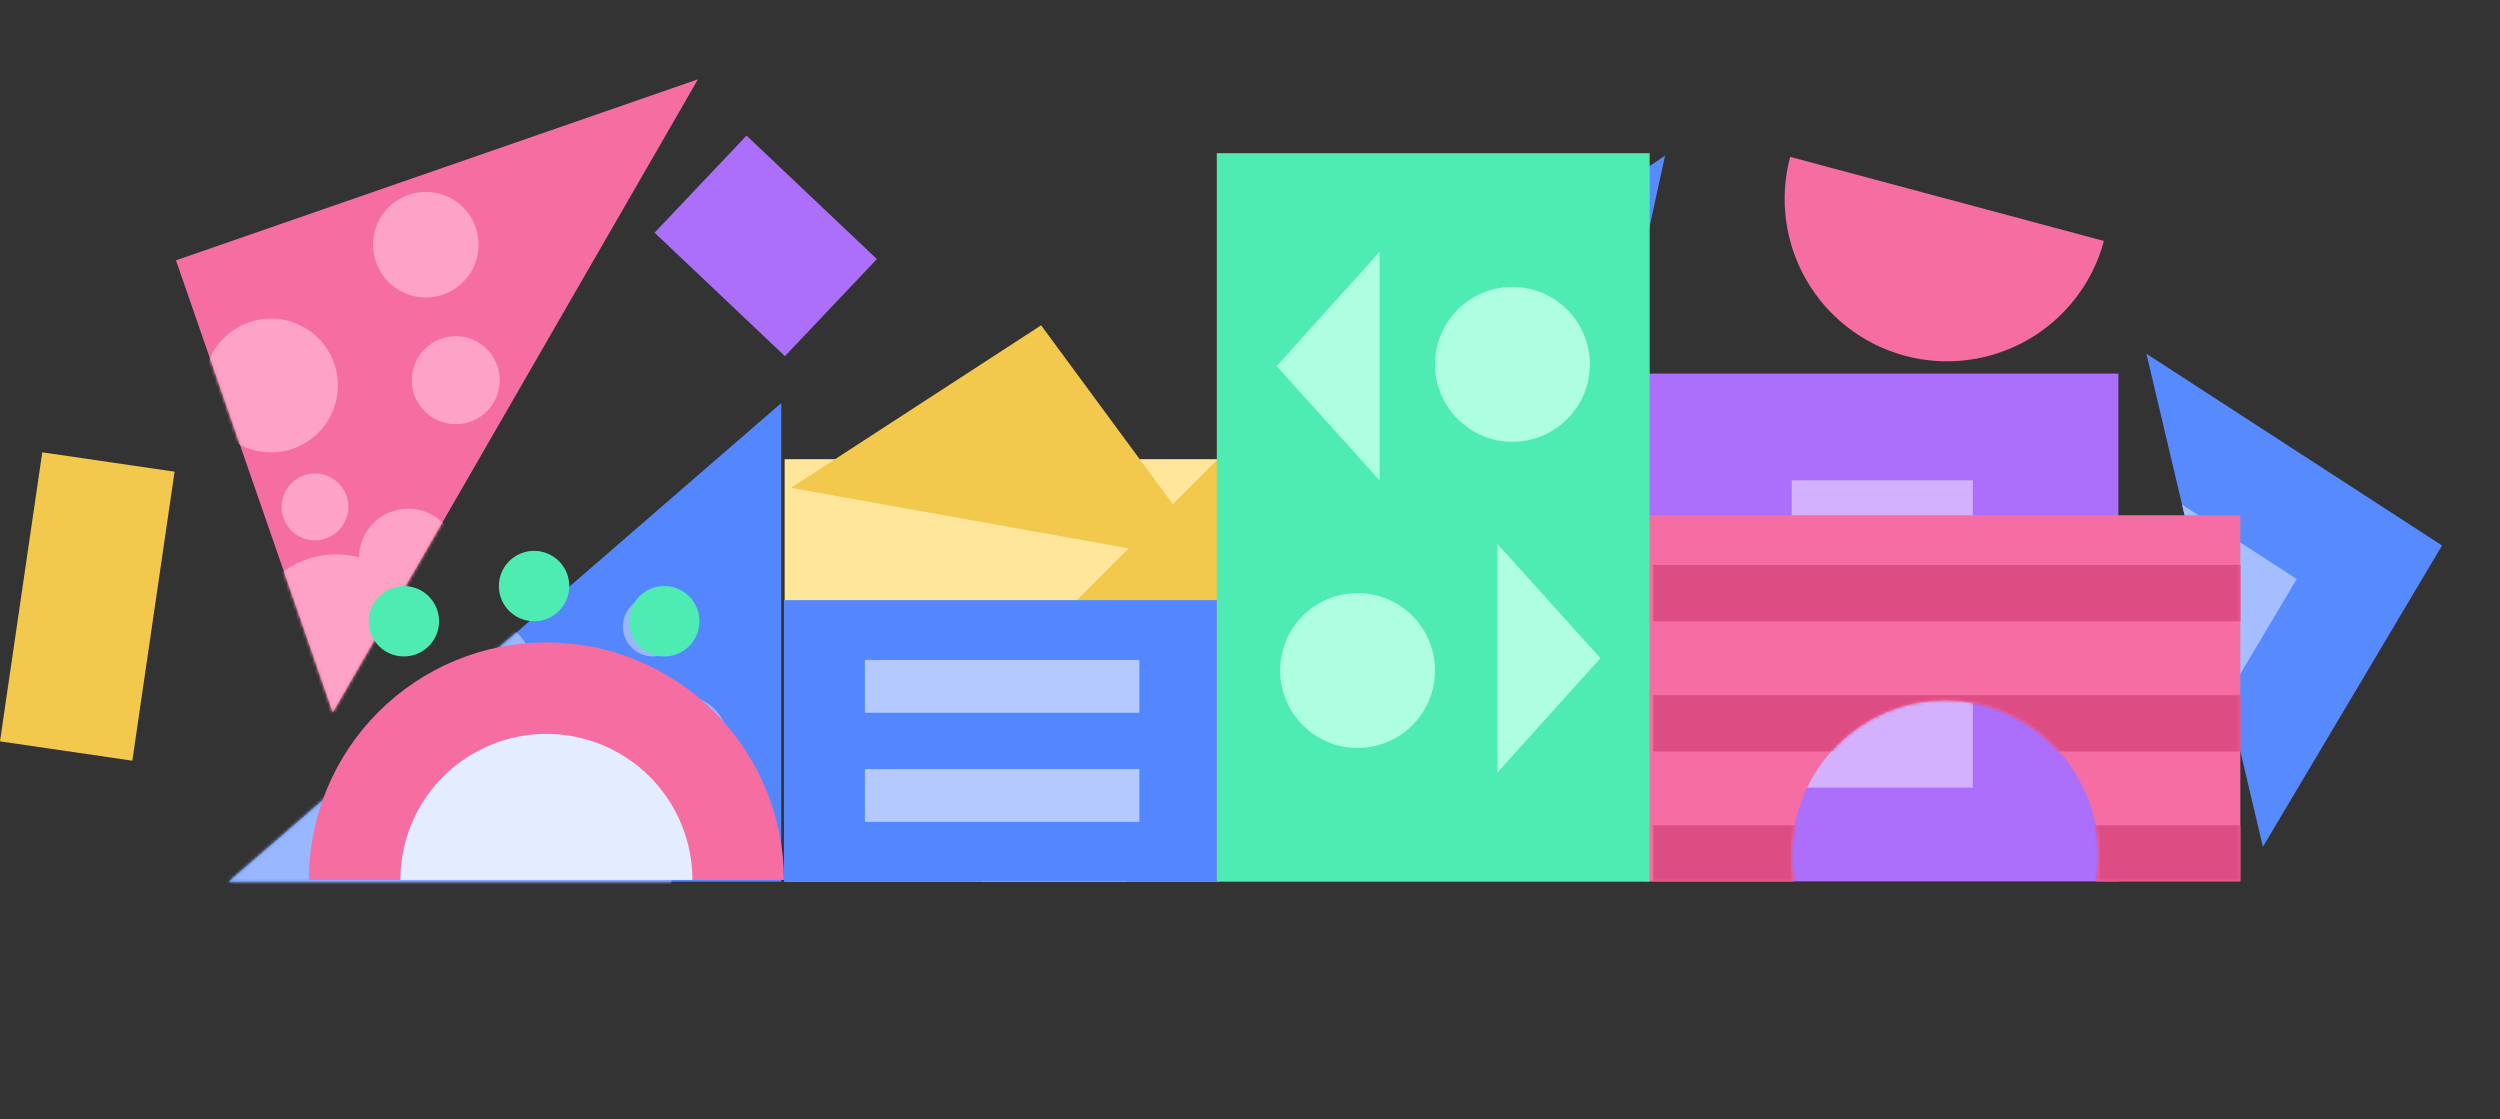 <svg width="773" height="346" viewBox="0 0 773 346" fill="none" xmlns="http://www.w3.org/2000/svg">
<rect x="0" y="0" width="773" height="346" fill="#333333" stroke="none"/>
<rect x="242.654" y="142.036" width="133.841" height="130.576" fill="#F2C94C"/>
<path d="M242.654 142.036H376.495L311.207 207.324L242.654 272.612V142.036Z" fill="#FFE69B"/>
<path d="M241.566 124.626L241.566 272.612H70.729L241.566 124.626Z" fill="#5386FF"/>
<mask id="mask0" mask-type="alpha" maskUnits="userSpaceOnUse" x="70" y="124" width="172" height="149">
<path d="M241.566 124.626L241.566 272.612H70.729L241.566 124.626Z" fill="#99B7FF"/>
</mask>
<g mask="url(#mask0)">
<circle cx="107.726" cy="282.405" r="56.583" fill="#99B7FF"/>
<circle cx="131.665" cy="238.88" r="18.498" fill="#99B7FF"/>
<circle cx="176.822" cy="268.804" r="31.012" fill="#99B7FF"/>
<circle cx="210.555" cy="229.631" r="14.69" fill="#99B7FF"/>
<circle cx="201.849" cy="193.722" r="9.249" fill="#99B7FF"/>
<circle cx="150.707" cy="205.692" r="13.602" fill="#99B7FF"/>
<circle cx="172.47" cy="242.688" r="13.602" fill="#99B7FF"/>
</g>
<path d="M102.894 220.309L54.407 80.491L215.814 24.517L102.894 220.309Z" fill="#F56DA1"/>
<mask id="mask1" mask-type="alpha" maskUnits="userSpaceOnUse" x="54" y="24" width="211" height="197">
<path d="M102.894 220.309L54.407 80.491L215.814 24.517L102.894 220.309Z" fill="#F56DA1"/>
</mask>
<g mask="url(#mask1)">
<circle cx="103.917" cy="199.163" r="27.747" fill="#FFA3C6"/>
<circle cx="131.664" cy="75.66" r="16.322" fill="#FFA3C6"/>
<circle cx="83.786" cy="119.185" r="20.675" fill="#FFA3C6"/>
<circle cx="140.914" cy="117.553" r="13.602" fill="#FFA3C6"/>
<circle cx="126.224" cy="172.504" r="15.234" fill="#FFA3C6"/>
<circle cx="97.388" cy="156.726" r="10.337" fill="#FFA3C6"/>
</g>
<rect y="229.224" width="90.315" height="41.349" transform="rotate(-81.68 0 229.224)" fill="#F2C94C"/>
<rect x="242.699" y="110.123" width="55.515" height="41.349" transform="rotate(-136.555 242.699 110.123)" fill="#AC6FFB"/>
<circle cx="350.924" cy="214.397" r="14.69" fill="#FFE69B"/>
<rect x="303.59" y="246.497" width="44.614" height="26.115" fill="#FFE69B"/>
<rect x="508" y="115.517" width="147" height="157" fill="#AC6FFB"/>
<rect x="554" y="148.517" width="56" height="95" fill="#D3B1FF"/>
<path d="M425.797 108.411L514.85 48.103L481.424 201.127L425.797 108.411Z" fill="#5789FF"/>
<path d="M755.083 168.667L699.691 261.822L663.677 109.386L755.083 168.667Z" fill="#5789FF"/>
<path d="M467.354 119.933L504.148 95.016L490.337 158.241L467.354 119.933Z" fill="#A4BEFF"/>
<path d="M710.151 179.035L688.668 215.163L674.702 156.045L710.151 179.035Z" fill="#A4BEFF"/>
<path d="M553.521 48.507C550.074 61.372 551.878 75.079 558.538 86.613C565.197 98.148 576.165 106.564 589.03 110.011C601.895 113.458 615.602 111.654 627.137 104.994C638.671 98.335 647.087 87.367 650.534 74.502L602.028 61.504L553.521 48.507Z" fill="#F56DA1"/>
<rect x="376.234" y="47.368" width="133.841" height="225.244" fill="#4EECB3"/>
<circle cx="419.76" cy="207.324" r="23.939" fill="#AEFFE2"/>
<circle cx="467.638" cy="112.657" r="23.939" fill="#AEFFE2"/>
<path d="M494.841 203.516L463.013 238.854L463.013 168.178L494.841 203.516Z" fill="#AEFFE2"/>
<path d="M394.732 113.201L426.56 77.862L426.56 148.539L394.732 113.201Z" fill="#AEFFE2"/>
<rect x="242.393" y="185.561" width="133.841" height="87.051" fill="#5386FF"/>
<rect x="267.42" y="204.06" width="84.875" height="16.322" fill="#B3C9FF"/>
<rect x="267.42" y="237.792" width="84.875" height="16.322" fill="#B3C9FF"/>
<path d="M321.906 100.584L376.311 174.453L244.57 150.839L321.906 100.584Z" fill="#F2C94C"/>
<path fill-rule="evenodd" clip-rule="evenodd" d="M692.714 159.326H510.173V272.501H554.622C554.202 269.928 553.983 267.285 553.983 264.591C553.983 238.043 575.232 216.522 601.443 216.522C627.655 216.522 648.904 238.043 648.904 264.591C648.904 267.285 648.685 269.928 648.264 272.501H692.714V159.326Z" fill="#F56DA2"/>
<mask id="mask2" mask-type="alpha" maskUnits="userSpaceOnUse" x="510" y="159" width="183" height="114">
<path fill-rule="evenodd" clip-rule="evenodd" d="M692.714 159.326H510.173V272.501H554.622C554.202 269.928 553.983 267.285 553.983 264.591C553.983 238.043 575.232 216.522 601.443 216.522C627.655 216.522 648.904 238.043 648.904 264.591C648.904 267.285 648.685 269.928 648.264 272.501H692.714V159.326Z" fill="#DE4C84"/>
</mask>
<g mask="url(#mask2)">
<rect x="511.163" y="174.68" width="181.719" height="17.41" fill="#DE4C84"/>
<rect x="511.162" y="214.941" width="181.719" height="17.41" fill="#DE4C84"/>
<rect x="511.162" y="255.202" width="181.719" height="17.41" fill="#DE4C84"/>
</g>
<path d="M242.393 272.068C242.393 262.423 240.494 252.871 236.802 243.96C233.111 235.049 227.701 226.952 220.881 220.132C214.06 213.311 205.963 207.901 197.052 204.21C188.141 200.519 178.59 198.619 168.944 198.619C159.299 198.619 149.748 200.519 140.836 204.21C131.925 207.901 123.828 213.311 117.008 220.132C110.187 226.952 104.777 235.049 101.086 243.96C97.395 252.871 95.495 262.423 95.495 272.068L168.944 272.068H242.393Z" fill="#F56DA1"/>
<path d="M214.102 272.068C214.102 266.138 212.934 260.266 210.664 254.787C208.395 249.308 205.069 244.33 200.876 240.137C196.682 235.943 191.704 232.617 186.225 230.348C180.747 228.078 174.874 226.91 168.944 226.91C163.014 226.91 157.142 228.078 151.663 230.348C146.184 232.617 141.206 235.943 137.013 240.137C132.82 244.33 129.493 249.308 127.224 254.787C124.955 260.266 123.787 266.138 123.787 272.068L168.944 272.068H214.102Z" fill="#E4ECFF"/>
<circle cx="165.136" cy="181.209" r="10.881" fill="#4EECB3"/>
<circle cx="205.396" cy="192.09" r="10.881" fill="#4EECB3"/>
<circle cx="124.875" cy="192.09" r="10.881" fill="#4EECB3"/>
</svg>
